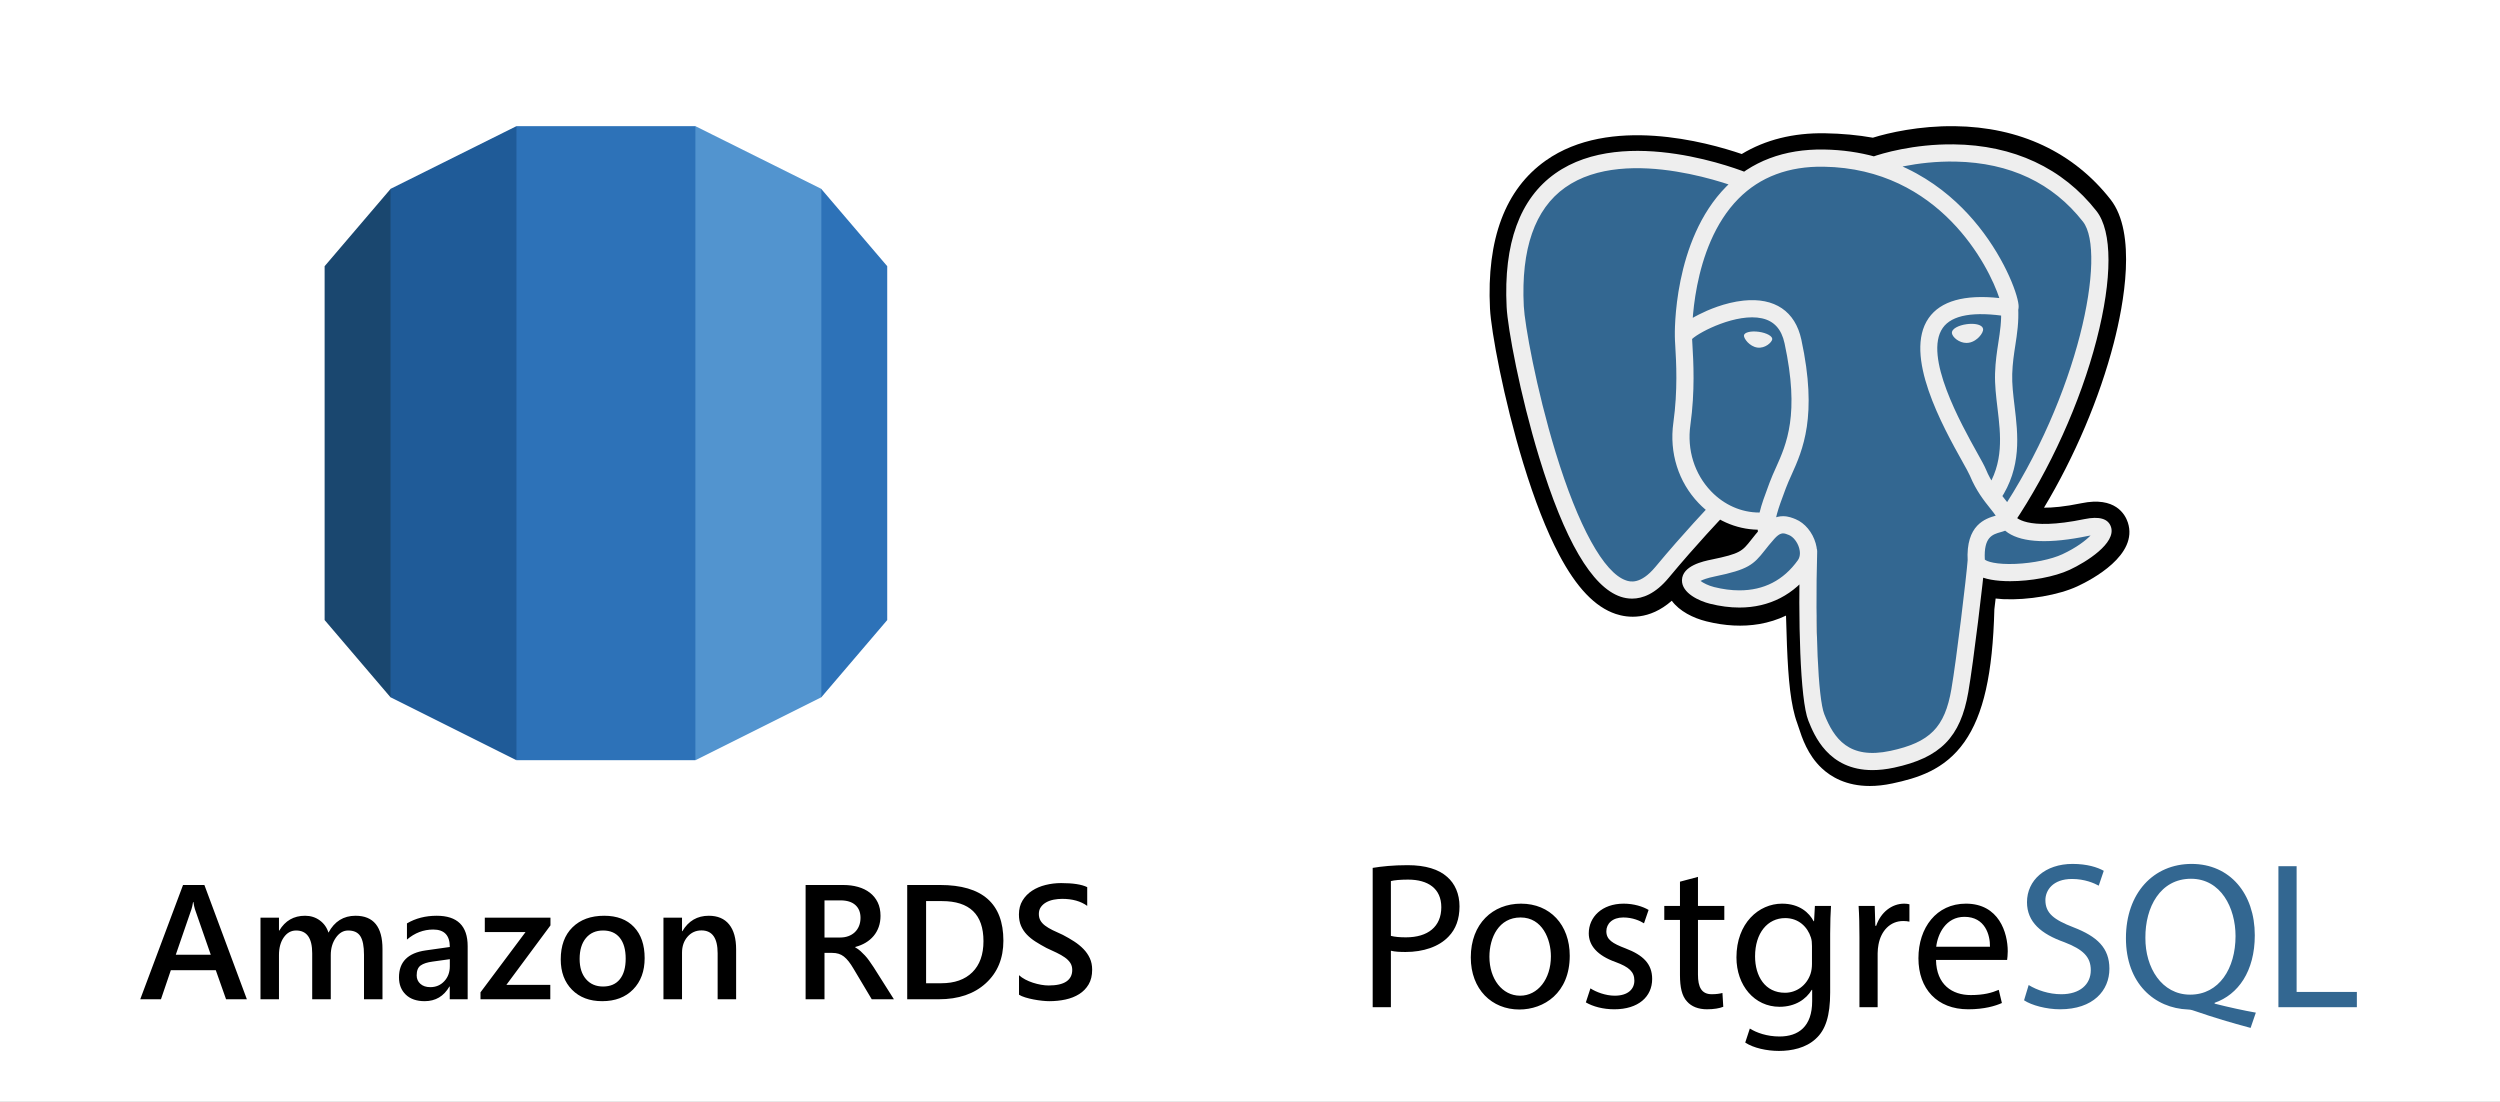 <?xml version="1.0" encoding="utf-8"?>
<svg width="2160px" height="952px" viewBox="0 0 2160 952" version="1.1" xmlns:xlink="http://www.w3.org/1999/xlink" xmlns="http://www.w3.org/2000/svg">
  <rect x="0" y="0" width="2160" height="952" fill="#333333" stroke="none"/>
  <desc>Created with Lunacy</desc>
  <defs>
    <rect width="2160" height="952" id="artboard_1" />
    <clipPath id="clip_1">
      <use xlink:href="#artboard_1" clip-rule="evenodd" />
    </clipPath>
  </defs>
  <g id="Amazon_RDS_with_postgresql_wide" clip-path="url(#clip_1)">
    <use xlink:href="#artboard_1" stroke="none" fill="#FFFFFF" />
    <g id="Postgresql" transform="translate(1186 109)">
      <g id="Group" transform="translate(101 0)">
        <path d="M391.617 393.583C395.269 363.182 394.177 358.722 416.819 363.645L422.567 364.153C439.98 364.945 462.761 361.351 476.136 355.134C504.942 341.771 522.02 319.447 493.619 325.311C428.824 338.674 424.37 316.743 424.37 316.743C492.792 215.228 521.397 86.368 496.709 54.823C429.379 -31.215 312.824 9.47 310.872 10.527L310.248 10.648C297.445 7.985 283.122 6.402 267.026 6.142C237.706 5.662 215.457 13.832 198.581 26.629C198.581 26.629 -9.344 -59.033 0.327 134.355C2.384 175.496 59.298 445.655 127.177 364.055C151.986 334.22 175.962 308.99 175.962 308.99C187.869 316.899 202.122 320.932 217.074 319.482L218.23 318.5C217.872 322.203 218.028 325.825 218.698 330.112C201.21 349.657 206.352 353.089 171.386 360.282C136.017 367.573 156.798 380.549 170.358 383.941C186.812 388.06 224.857 393.89 250.572 357.89L249.55 361.998C256.413 367.487 255.945 401.441 256.916 425.7C257.887 449.96 259.516 472.596 264.461 485.953C269.407 499.299 275.242 533.681 321.19 523.836C359.587 515.597 388.942 503.754 391.617 393.583" transform="translate(22.277 22.282)" id="Shape" fill="#000000" stroke="none" />
        <path d="M328.503 570.095C308.178 570.095 294.947 562.238 286.905 554.646C274.772 543.201 269.96 528.451 267.088 519.641L265.846 515.96C260.057 500.332 258.099 477.835 256.937 448.867C256.764 444.522 256.637 440.033 256.504 435.278C256.406 431.806 256.285 427.45 256.111 422.88C248.889 426.341 241.159 428.785 233.019 430.183C218.691 432.632 203.288 431.835 187.227 427.82C175.897 424.989 164.123 419.119 157.415 410.048C137.858 427.178 119.203 424.85 109.04 421.465C91.113 415.485 75.069 398.69 59.984 370.103C49.244 349.749 38.85 323.219 29.092 291.264C12.106 235.61 1.314 176.992 0.355 157.753C-2.661 97.511 13.551 54.434 48.539 29.724C103.742 -9.268 187.371 13.657 217.859 24.068C238.34 11.722 262.438 5.707 289.672 6.146C304.301 6.383 318.225 7.672 331.16 9.971C344.651 5.73 371.308 -0.359 401.819 0.017C458.033 0.687 504.617 22.595 536.526 63.372C559.295 92.467 548.04 153.558 539.299 187.391C527.01 234.968 505.466 285.585 479.005 329.643C486.193 329.695 496.598 328.829 511.4 325.778C540.599 319.747 549.132 335.404 551.449 342.412C560.733 370.531 520.378 391.774 507.789 397.615C491.658 405.109 465.365 409.667 443.826 408.679L442.885 408.616L437.229 408.119L436.668 412.833L436.131 417.449C434.687 473.283 426.708 508.641 410.294 532.01C393.095 556.501 369.182 563.37 348.123 567.883C340.953 569.425 334.425 570.095 328.503 570.095L328.503 570.095ZM285.737 366.879C298.858 377.377 300.008 397.13 301.03 434.048C301.157 438.652 301.279 443.014 301.441 447.088C301.937 459.417 303.099 488.292 307.617 500.494C308.258 502.216 308.83 503.972 309.431 505.821C314.469 521.258 316.999 528.995 338.786 524.326C357.083 520.409 366.483 516.891 373.843 506.41C384.543 491.17 390.529 460.532 391.626 415.317L413.881 415.86L391.777 413.209L392.424 407.691C394.544 389.504 396.069 376.354 408.231 367.665C417.983 360.691 429.105 361.367 437.961 362.962C428.232 355.619 425.54 346.987 424.824 343.452L422.969 334.312L428.18 326.57C458.223 281.991 483.002 227.203 496.163 176.252C509.683 123.897 505.557 96.09 501.438 90.832C446.864 21.093 352.213 49.882 342.333 53.157L340.658 54.059L332.281 55.624L327.988 54.735C316.161 52.279 303.024 50.922 288.932 50.691C266.799 50.321 248.947 55.549 234.307 66.659L224.15 74.361L212.358 69.502C187.18 59.206 113.206 38.506 74.173 66.151C52.508 81.496 42.64 111.568 44.836 155.528C45.558 170.041 55.426 224.979 71.683 278.27C94.163 351.91 114.592 376.366 123.12 379.214C124.605 379.717 128.47 376.712 132.312 372.102C157.305 342.042 181.073 316.985 182.073 315.928L194.962 302.368L210.544 312.721C216.824 316.898 223.751 319.261 230.869 319.706L268.035 288.011L262.651 342.955C262.529 344.191 262.472 345.867 262.957 348.986L264.575 359.403L257.567 367.249L256.758 368.156L277.175 377.585L285.737 366.879L285.737 366.879Z" id="Shape" fill="#000000" stroke="none" />
        <path d="M493.641 325.315C428.841 338.678 424.386 316.741 424.386 316.741C492.803 215.225 521.401 86.359 496.72 54.82C429.384 -31.218 312.83 9.473 310.883 10.53L310.253 10.64C297.45 7.988 283.128 6.405 267.026 6.145C237.705 5.665 215.462 13.829 198.586 26.626C198.586 26.626 -9.344 -59.031 0.327 134.358C2.384 175.499 59.298 445.659 127.177 364.058C151.985 334.223 175.956 308.993 175.956 308.993C187.863 316.903 202.116 320.935 217.063 319.485L218.224 318.503C217.866 322.206 218.027 325.829 218.686 330.116C201.203 349.661 206.334 353.093 171.38 360.286C136.005 367.577 156.786 380.553 170.358 383.944C186.806 388.064 224.856 393.893 250.566 357.894L249.538 362.002C256.39 367.49 261.202 397.7 260.393 425.086C259.585 452.471 259.047 471.271 264.449 485.957C269.851 500.637 275.23 533.684 321.184 523.84C359.581 515.607 379.478 494.282 382.251 458.716C384.216 433.428 388.659 437.166 388.942 414.553L392.512 403.848C396.62 369.564 393.165 358.506 416.824 363.654L422.572 364.156C439.986 364.954 462.772 361.354 476.147 355.138C504.953 341.769 522.037 319.451 493.641 325.315L493.641 325.315Z" transform="translate(22.271 22.28)" id="Shape" fill="#336791" stroke="none" />
        <path d="M316.437 540.653C278.126 540.658 265.994 510.321 261.025 497.917C253.763 479.741 252.191 409.186 253.809 351.325C253.924 347.223 257.316 343.982 261.441 344.109C265.537 344.225 268.767 347.639 268.657 351.741C266.791 418.477 269.443 478.949 274.816 492.399C283.21 513.383 295.938 531.738 331.937 524.031C366.111 516.699 378.908 503.74 384.605 470.705C388.984 445.348 397.627 373.216 398.69 358.98C398.996 354.89 402.544 351.816 406.646 352.128C410.736 352.434 413.804 355.999 413.498 360.084C412.389 374.897 403.78 446.896 399.233 473.23C392.503 512.256 375.107 529.958 335.046 538.549C328.246 540 322.058 540.652 316.436 540.652L316.437 540.653ZM108.732 392.489C105.074 392.495 101.758 391.825 98.887 390.866C74.003 382.564 50.304 342.041 28.442 270.412C11.803 215.884 1.259 158.976 0.335 140.483C-2.409 85.655 11.717 46.859 42.308 25.182C102.833 -17.704 204.654 23.137 208.959 24.893C212.754 26.447 214.574 30.78 213.02 34.576C211.472 38.366 207.133 40.192 203.343 38.638L203.343 38.644C202.361 38.239 104.722 -0.874 50.865 37.32C24.704 55.872 12.693 90.329 15.16 139.749C15.94 155.325 25.79 210.875 42.643 266.084C62.16 330.023 84.374 370.379 103.584 376.78C106.594 377.792 115.768 380.848 128.895 365.075C153.576 335.379 176.253 311.68 176.478 311.443C179.315 308.479 184.017 308.387 186.975 311.218C189.934 314.055 190.038 318.757 187.201 321.716C186.975 321.947 164.646 345.293 140.311 374.568C128.785 388.422 117.733 392.489 108.732 392.489L108.732 392.489ZM431.807 331.588C430.38 331.588 428.935 331.178 427.664 330.317C424.261 328.029 423.36 323.413 425.654 320.01C494.816 217.379 519.093 93.377 498.3 66.813C472.128 33.373 435.169 15.902 388.458 14.902C353.869 14.151 326.374 22.985 321.885 24.527L320.758 24.984C316.24 26.405 312.774 23.927 311.468 21.032C309.92 17.606 311.191 13.556 314.403 11.609L316.402 10.789L316.304 10.818L316.408 10.783C324.04 7.992 351.951 -0.385 386.529 0.014C438.22 0.557 480.915 20.495 509.999 57.656C523.761 75.242 523.79 115.759 510.086 168.814C496.116 222.902 469.828 281.041 437.971 328.312C436.539 330.444 434.193 331.588 431.807 331.588L431.807 331.588ZM435.336 377.433C423.527 377.433 412.943 375.775 406.605 371.974C400.088 368.074 398.846 362.764 398.684 359.951C396.904 328.729 414.133 323.293 422.92 320.814C421.695 318.965 419.951 316.787 418.154 314.54C413.029 308.139 406.016 299.368 400.608 286.254C399.764 284.208 397.107 279.442 394.033 273.93C377.377 244.067 342.724 181.918 364.984 150.09C375.291 135.364 395.801 129.569 426.029 132.804C417.137 105.714 374.788 20.964 274.319 19.318C244.097 18.809 219.312 28.105 200.691 46.905C158.995 89.017 160.509 165.21 160.526 165.967C160.636 170.069 157.395 173.478 153.299 173.582C149.197 173.709 145.788 170.456 145.684 166.354C145.592 162.974 144.032 83.02 190.142 36.454C211.72 14.661 240.122 3.904 274.561 4.464C338.853 5.521 380.225 38.199 403.618 65.433C429.108 95.106 441.61 127.842 442.639 138.761C443.407 146.884 437.578 148.513 436.399 148.75L433.724 148.814C404.057 144.065 385.026 147.358 377.157 158.607C360.224 182.802 393.005 241.588 407.003 266.697C410.58 273.098 413.156 277.726 414.335 280.586C418.934 291.736 424.931 299.23 429.749 305.25C433.984 310.548 437.659 315.135 438.976 320.531C439.582 321.6 448.237 334.391 499.57 323.795C512.436 321.144 520.149 323.414 522.506 330.544C527.145 344.577 501.118 360.939 486.709 367.635C473.779 373.638 453.171 377.433 435.336 377.433L435.336 377.433ZM413.492 358.726C415.116 360.373 423.262 363.204 440.138 362.482C455.136 361.834 470.961 358.57 480.459 354.168C492.603 348.529 500.703 342.226 504.903 337.921L502.569 338.349C469.747 345.126 446.534 344.225 433.575 335.662C432.644 335.056 431.818 334.42 431.061 333.796C429.658 334.351 428.358 334.715 427.433 334.975C420.079 337.038 412.475 339.169 413.492 358.726L413.492 358.726ZM201.477 400.203C193.325 400.203 184.745 399.099 175.981 396.898C166.905 394.627 151.594 387.793 151.831 376.567C152.091 363.966 170.412 360.188 177.316 358.767C202.228 353.636 203.851 351.58 211.639 341.694C213.91 338.811 216.735 335.224 220.583 330.919C226.303 324.524 232.554 321.277 239.163 321.277C243.762 321.277 247.541 322.843 250.031 323.871C257.98 327.164 264.613 335.125 267.34 344.658C269.801 353.255 268.628 361.528 264.035 367.953C248.968 389.058 227.337 400.203 201.477 400.203L201.477 400.203ZM167.87 377.208C170.111 378.936 174.595 381.247 179.58 382.5C187.172 384.395 194.532 385.36 201.477 385.36C222.634 385.36 239.614 376.596 251.954 359.327C254.525 355.722 253.757 351.152 253.069 348.743C251.625 343.705 248.043 339.123 244.351 337.586C242.347 336.755 240.688 336.119 239.163 336.119C238.343 336.119 235.853 336.119 231.653 340.816C228.105 344.779 225.557 348.015 223.298 350.875C213.604 363.186 209.161 367.364 180.308 373.309C173.272 374.764 169.661 376.232 167.87 377.208L167.87 377.208ZM224.962 342.959C221.357 342.959 218.197 340.331 217.631 336.662C217.44 335.431 217.319 334.189 217.261 332.941C198.346 332.583 180.1 324.472 166.252 310.016C148.74 291.742 140.768 266.425 144.384 240.56C148.313 212.47 146.845 187.673 146.054 174.35C145.834 170.647 145.678 167.972 145.69 166.117C145.702 163.772 145.748 157.538 166.575 146.982C173.982 143.227 188.836 136.675 205.059 134.994C231.947 132.221 249.667 144.192 254.971 168.711C269.287 234.921 256.103 264.207 246.478 285.589C244.681 289.564 242.988 293.331 241.636 296.971L240.44 300.189C235.356 313.824 230.959 325.604 232.311 334.409C232.93 338.465 230.151 342.249 226.101 342.879L224.962 342.959L224.962 342.959ZM160.584 168.168L160.879 173.472C161.699 187.309 163.224 213.065 159.088 242.622C156.107 263.953 162.624 284.78 176.969 299.75C188.304 311.582 203.233 318.111 218.572 318.111L218.89 318.111C220.612 310.871 223.46 303.234 226.528 295.001L227.718 291.806C229.249 287.692 231.04 283.712 232.935 279.5C242.202 258.909 253.734 233.28 240.452 171.849C237.817 159.687 231.439 152.644 220.953 150.322C199.414 145.561 167.321 161.761 160.584 168.168L160.584 168.168ZM205.394 165.02C205.024 167.642 210.207 174.65 216.955 175.586C223.697 176.528 229.469 171.051 229.833 168.428C230.197 165.799 225.02 162.911 218.266 161.969C211.524 161.027 205.752 162.391 205.394 165.02L205.394 165.02ZM207.855 165.459C208.069 167.076 212.073 172.421 217.296 173.143L218.503 173.229C223.321 173.229 226.927 169.434 227.348 168.191C226.903 167.348 223.807 165.239 217.925 164.43C216.625 164.245 215.337 164.153 214.106 164.153C210.34 164.147 208.323 164.997 207.855 165.459L207.855 165.459ZM410.765 159.664C411.129 162.293 405.958 169.301 399.204 170.237C392.456 171.173 386.685 165.701 386.315 163.073C385.957 160.45 391.133 157.555 397.881 156.619C404.629 155.672 410.395 157.047 410.765 159.664L410.765 159.664ZM397.65 171.577C391.151 171.577 385.552 166.522 385.09 163.246C384.559 159.311 391.035 156.319 397.714 155.394C399.181 155.186 400.637 155.082 402.041 155.082C407.801 155.082 411.615 156.775 411.996 159.496C412.244 161.264 410.892 163.985 408.558 166.435C407.021 168.053 403.786 170.855 399.384 171.461L397.65 171.577L397.65 171.577ZM402.035 157.555C400.747 157.555 399.407 157.653 398.049 157.838C391.336 158.768 387.344 161.466 387.534 162.911C387.759 164.494 392.04 169.104 397.645 169.104L399.025 169.006C402.688 168.492 405.438 166.106 406.75 164.725C408.806 162.558 409.627 160.525 409.529 159.826C409.407 158.919 406.935 157.555 402.035 157.555L402.035 157.555ZM420.489 310.386C419.067 310.386 417.635 309.982 416.364 309.132C412.955 306.845 412.042 302.24 414.324 298.831C430.131 275.219 427.237 251.133 424.441 227.849C423.245 217.924 422.014 207.669 422.338 197.818C422.661 187.69 423.944 179.336 425.192 171.248C426.665 161.674 428.057 152.621 427.48 141.887C427.254 137.796 430.397 134.301 434.493 134.07C438.601 133.85 442.085 136.993 442.31 141.089C442.969 153.361 441.392 163.598 439.866 173.507C438.688 181.15 437.469 189.054 437.174 198.292C436.891 207.01 438.006 216.271 439.185 226.07C442.166 250.838 445.534 278.911 426.665 307.087C425.232 309.225 422.881 310.386 420.489 310.386L420.489 310.386Z" transform="translate(14.389 15.716)" id="Shape" fill="#EEEEEE" stroke="none" />
      </g>
      <path d="M0 2.349C7.598 1.084 17.531 0 30.189 0C45.725 0 57.117 3.615 64.347 10.121C71.034 15.904 75.01 24.76 75.01 35.611C75.01 46.635 71.75 55.31 65.605 61.636C57.291 70.491 43.737 75.01 28.375 75.01C23.676 75.01 19.338 74.829 15.73 73.925L15.73 122.729L3.31456e-06 122.729L3.31456e-06 2.35L0 2.349ZM15.73 61.086C19.164 61.99 23.502 62.352 28.743 62.352C47.712 62.352 59.286 53.134 59.286 36.327C59.286 20.242 47.9 12.47 30.55 12.47C23.682 12.47 18.441 13.012 15.73 13.735L15.73 61.086L15.73 61.086ZM170.254 78.256C170.254 110.606 147.836 124.71 126.691 124.71C103.015 124.71 84.762 107.36 84.762 79.701C84.762 50.423 103.919 33.254 128.137 33.254C153.265 33.247 170.254 51.508 170.254 78.256L170.254 78.256ZM100.854 79.159C100.854 98.317 111.878 112.775 127.421 112.775C142.602 112.775 153.981 98.497 153.981 78.798C153.981 63.978 146.578 45.182 127.775 45.182C108.973 45.182 100.854 62.532 100.854 79.159L100.854 79.159ZM188.139 106.45C192.838 109.522 201.151 112.775 209.103 112.775C220.67 112.775 226.092 106.992 226.092 99.763C226.092 92.172 221.581 88.015 209.826 83.678C194.103 78.075 186.693 69.4 186.693 58.918C186.693 44.821 198.079 33.254 216.875 33.254C225.73 33.254 233.509 35.784 238.388 38.676L234.412 50.243C230.979 48.074 224.653 45.182 216.52 45.182C207.122 45.182 201.881 50.604 201.881 57.111C201.881 64.34 207.129 67.593 218.515 71.93C233.696 77.714 241.468 85.304 241.468 98.317C241.468 113.679 229.54 124.522 208.756 124.522C199.177 124.522 190.321 122.173 184.177 118.558L188.139 106.45L188.139 106.45ZM281.04 10.114L281.04 35.235L303.805 35.235L303.805 47.344L281.04 47.344L281.04 94.514C281.04 105.358 284.106 111.503 292.969 111.503C297.125 111.503 300.198 110.961 302.186 110.419L302.909 122.347C299.843 123.612 294.957 124.516 288.819 124.516C281.409 124.516 275.438 122.166 271.642 117.829C267.131 113.13 265.498 105.358 265.498 95.057L265.498 47.344L251.943 47.344L251.943 35.235L265.498 35.235L265.498 14.271L281.04 10.114L281.04 10.114ZM395.984 35.242C395.616 41.568 395.261 48.616 395.261 59.279L395.261 110.064C395.261 130.125 391.285 142.414 382.791 150.012C374.297 157.964 362.007 160.494 350.982 160.494C340.5 160.494 328.934 157.964 321.878 153.265L325.854 141.156C331.638 144.771 340.674 148.024 351.518 148.024C367.783 148.024 379.711 139.53 379.711 117.481L379.711 107.722L379.35 107.722C374.47 115.854 365.072 122.361 351.518 122.361C329.83 122.361 314.288 103.926 314.288 79.702C314.288 50.062 333.626 33.254 353.686 33.254C368.875 33.254 377.188 41.206 380.983 48.435L381.345 48.435L382.068 35.242L395.984 35.242L395.984 35.242ZM379.538 69.761C379.538 67.05 379.357 64.701 378.634 62.532C375.742 53.315 367.971 45.724 356.404 45.724C341.216 45.724 330.379 58.556 330.379 78.798C330.379 95.967 339.054 110.245 356.224 110.245C365.983 110.245 374.839 104.1 378.273 93.979C379.176 91.268 379.545 88.196 379.545 85.485L379.545 69.761L379.538 69.761ZM420.556 62.532C420.556 52.231 420.375 43.375 419.833 35.242L433.756 35.242L434.292 52.411L435.015 52.411C438.991 40.664 448.569 33.254 459.233 33.254C461.04 33.254 462.298 33.435 463.744 33.796L463.744 48.797C462.124 48.435 460.491 48.255 458.329 48.255C447.124 48.255 439.164 56.749 437.003 68.677C436.641 70.846 436.28 73.376 436.28 76.087L436.28 122.715L420.556 122.715L420.556 62.532L420.556 62.532ZM486.71 81.87C487.071 103.377 500.8 112.233 516.704 112.233C528.097 112.233 534.958 110.245 540.922 107.715L543.633 119.101C538.03 121.631 528.451 124.522 514.535 124.522C487.607 124.522 471.522 106.811 471.522 80.424C471.522 54.038 487.064 33.247 512.547 33.247C541.102 33.247 548.693 58.368 548.693 74.453C548.693 77.707 548.332 80.237 548.151 81.863L486.71 81.863L486.71 81.87ZM533.338 70.484C533.512 60.364 529.174 44.64 511.289 44.64C495.204 44.64 488.155 59.46 486.883 70.484L533.338 70.484L533.338 70.484Z" transform="translate(0 638.506)" id="Shape" fill="#000000" stroke="none" />
      <path d="M3.983 104.642C11.031 108.979 21.333 112.594 32.177 112.594C48.262 112.594 57.66 104.1 57.66 91.81C57.66 80.424 51.153 73.918 34.707 67.593C14.827 60.544 2.537 50.242 2.537 33.073C2.537 14.097 18.261 0 41.936 0C54.407 0 63.443 2.892 68.865 5.964L64.527 18.796C60.551 16.627 52.419 13.012 41.394 13.012C24.767 13.012 18.441 22.953 18.441 31.266C18.441 42.652 25.844 48.255 42.659 54.761C63.262 62.72 73.745 72.653 73.745 90.545C73.745 109.341 59.828 125.606 31.092 125.606C19.345 125.606 6.513 122.172 0 117.835L3.983 104.642L3.983 104.642ZM195.736 141.691C179.29 137.354 163.205 132.474 149.108 127.594C146.578 126.691 144.048 125.787 141.698 125.787C112.782 124.703 88.022 103.377 88.022 64.159C88.022 25.121 111.878 0 144.771 0C177.844 0 199.358 25.663 199.358 61.628C199.358 92.894 184.9 112.955 164.658 120.004L164.658 120.727C176.767 123.799 189.96 126.691 200.262 128.498L195.736 141.691L195.736 141.691ZM182.724 62.351C182.724 37.953 170.08 12.825 144.228 12.825C117.661 12.825 104.649 37.404 104.83 63.797C104.649 89.641 118.926 112.955 143.506 112.955C168.634 112.955 182.724 90.183 182.724 62.351L182.724 62.351ZM219.766 1.988L235.497 1.988L235.497 110.606L287.547 110.606L287.547 123.799L219.766 123.799L219.766 1.988L219.766 1.988Z" transform="translate(562.783 637.421)" id="Shape" fill="#336791" stroke="none" />
    </g>
    <g id="Group" transform="translate(120 109)">
      <g id="aws-rds" transform="translate(160.472 0)">
        <path d="M0 372.42L56.91 439.115L62.027 433.037L62.027 6.446L56.91 0L0 66.67L0 372.42" transform="translate(0 54.315)" id="Shape" fill="#1A476F" stroke="none" />
        <path d="M0 493.431L108.743 547.798L113.266 540.52L113.34 5.696L108.819 0L3.62163e-06 54.193L3.62163e-06 493.431" transform="translate(56.918 0)" id="Shape" fill="#1F5B98" stroke="none" />
        <path d="M63.292 66.67L6.367 0L0 2.017L1.265 433.671L6.367 439.115L63.292 372.428L63.292 66.67" transform="translate(422.796 54.315)" id="Shape" fill="#2D72B8" stroke="none" />
        <path d="M5.222 547.798L113.965 493.431L113.965 54.193L5.146 0L0 6.963L0.074 539.886L5.222 547.798" transform="translate(315.197 0)" id="Shape" fill="#5294CF" stroke="none" />
        <path d="M0 0L154.606 0L154.606 547.805L0 547.805L0 0L0 0Z" transform="translate(165.737 0)" id="Shape" fill="#2D72B8" stroke="none" />
      </g>
      <g id="Amazon-RDS" transform="translate(0 611)">
        <path d="M760.422 122.572L760.422 139.439Q762.488 140.748 765.861 141.78Q769.235 142.813 773.021 143.536Q776.808 144.259 780.423 144.637Q784.037 145.016 786.516 145.016Q793.951 145.016 800.629 143.57Q807.308 142.125 812.437 138.889Q817.566 135.653 820.595 130.489Q823.625 125.326 823.625 117.821Q823.625 112.245 821.594 107.873Q819.563 103.501 816.086 99.921Q812.609 96.341 808.031 93.38Q803.452 90.42 798.289 87.735Q793.263 85.532 789.442 83.638Q785.621 81.745 782.97 79.749Q780.319 77.752 778.942 75.342Q777.565 72.933 777.565 69.628Q777.565 66.117 779.355 63.638Q781.146 61.16 784.003 59.576Q786.86 57.993 790.474 57.304Q794.089 56.616 797.738 56.616Q810.957 56.616 819.356 62.674L819.356 46.495Q812.265 42.984 796.774 42.984Q789.958 42.984 783.417 44.602Q776.877 46.22 771.748 49.559Q766.619 52.898 763.486 58.027Q760.354 63.156 760.354 70.11Q760.354 75.755 762.178 79.955Q764.002 84.155 767.204 87.494Q770.405 90.833 774.743 93.587Q779.08 96.341 784.106 99.026Q788.788 101.16 792.884 103.122Q796.98 105.084 800.01 107.219Q803.039 109.353 804.726 111.935Q806.413 114.517 806.413 118.028Q806.413 124.568 801.352 128.011Q796.292 131.453 785.965 131.453Q783.004 131.453 779.493 130.833Q775.982 130.214 772.471 129.078Q768.959 127.942 765.827 126.29Q762.694 124.637 760.422 122.572ZM93.289 143.364L75.319 143.364L66.438 118.234L27.608 118.234L19.071 143.364L1.17 143.364L38.142 44.636L56.593 44.636L93.289 143.364ZM633.192 143.364L652.332 143.364L634.775 115.618Q632.641 112.382 630.885 109.938Q629.13 107.494 627.34 105.566Q625.55 103.639 623.553 101.814Q621.557 99.99 618.872 98.475L618.872 98.2Q623.897 96.892 627.925 94.482Q631.953 92.072 634.81 88.664Q637.667 85.256 639.216 80.885Q640.765 76.513 640.765 71.28Q640.765 64.602 638.321 59.611Q635.877 54.619 631.54 51.28Q627.202 47.941 621.35 46.289Q615.498 44.636 608.544 44.636L576.048 44.636L576.048 143.364L592.365 143.364L592.365 103.294L598.975 103.294Q602.073 103.294 604.551 104.052Q607.03 104.809 609.13 106.461Q611.229 108.114 613.26 110.696Q615.292 113.277 617.426 116.926L633.192 143.364ZM663.829 143.364L663.829 44.636L692.332 44.636Q746.928 44.636 746.928 92.761Q746.928 115.618 731.782 129.491Q716.635 143.364 691.162 143.364L663.829 143.364ZM592.365 90.007L592.365 57.924L606.135 57.924Q614.534 57.924 619.009 61.917Q623.484 65.91 623.484 73.001Q623.484 76.926 622.176 80.093Q620.868 83.26 618.527 85.463Q616.187 87.666 612.985 88.836Q609.784 90.007 605.997 90.007L592.365 90.007ZM680.146 58.544L680.146 129.525L693.227 129.525Q710.508 129.525 720.112 120.024Q729.716 110.523 729.716 93.174Q729.716 58.544 693.847 58.544L680.146 58.544ZM62.101 104.878L48.4 65.497Q47.78 63.569 47.092 59.301L46.816 59.301Q46.197 63.225 45.44 65.497L31.877 104.878L62.101 104.878ZM210.467 143.364L194.495 143.364L194.495 104.947Q194.495 93.862 191.362 88.905Q188.229 83.948 180.794 83.948Q174.529 83.948 170.157 90.213Q165.785 96.478 165.785 105.222L165.785 143.364L149.744 143.364L149.744 103.639Q149.744 83.948 135.836 83.948Q129.365 83.948 125.199 89.869Q121.034 95.79 121.034 105.222L121.034 143.364L105.062 143.364L105.062 72.864L121.034 72.864L121.034 84.017L121.31 84.017Q128.952 71.211 143.547 71.211Q150.845 71.211 156.319 75.239Q161.792 79.267 163.789 85.807Q171.637 71.211 187.197 71.211Q210.467 71.211 210.467 99.921L210.467 143.364ZM268.575 143.364L284.065 143.364L284.065 97.511Q284.065 71.211 257.353 71.211Q242.757 71.211 231.604 77.821L231.604 91.797Q241.724 83.122 254.323 83.122Q268.644 83.122 268.644 98.2L247.714 101.16Q224.719 104.465 224.719 124.431Q224.719 133.725 230.605 139.371Q236.492 145.016 246.888 145.016Q261.001 145.016 268.299 132.348L268.575 132.348L268.575 143.364ZM374.221 135.136Q383.963 145.016 400.28 145.016Q417.079 145.016 427.028 134.861Q436.976 124.706 436.976 107.838Q436.976 90.626 427.75 80.919Q418.525 71.211 402.001 71.211Q384.79 71.211 374.635 81.194Q364.479 91.177 364.479 108.94Q364.479 125.257 374.221 135.136ZM516.013 143.364L500.041 143.364L500.041 103.639Q500.041 83.879 486.064 83.879Q478.767 83.879 474.016 89.353Q469.266 94.826 469.266 103.157L469.266 143.364L453.224 143.364L453.224 72.864L469.266 72.864L469.266 84.568L469.541 84.568Q477.458 71.211 492.398 71.211Q503.896 71.211 509.955 78.681Q516.013 86.151 516.013 100.265L516.013 143.364ZM317.525 130.902L355.46 130.902L355.46 143.364L295.15 143.364L295.15 137.374L334.049 85.325L298.868 85.325L298.868 72.864L355.598 72.864L355.598 79.542L317.525 130.902ZM386.235 90.489Q391.674 83.948 401.038 83.948Q410.47 83.948 415.53 90.282Q420.59 96.616 420.59 108.251Q420.59 119.818 415.53 126.083Q410.47 132.348 401.038 132.348Q391.812 132.348 386.304 125.98Q380.796 119.611 380.796 108.527Q380.796 97.029 386.235 90.489ZM253.841 110.799L268.644 108.733L268.644 114.861Q268.644 122.641 263.859 127.77Q259.074 132.899 251.776 132.899Q246.406 132.899 243.204 130.042Q240.003 127.185 240.003 122.709Q240.003 116.582 243.48 114.138Q246.957 111.694 253.841 110.799Z" />
      </g>
    </g>
  </g>
</svg>